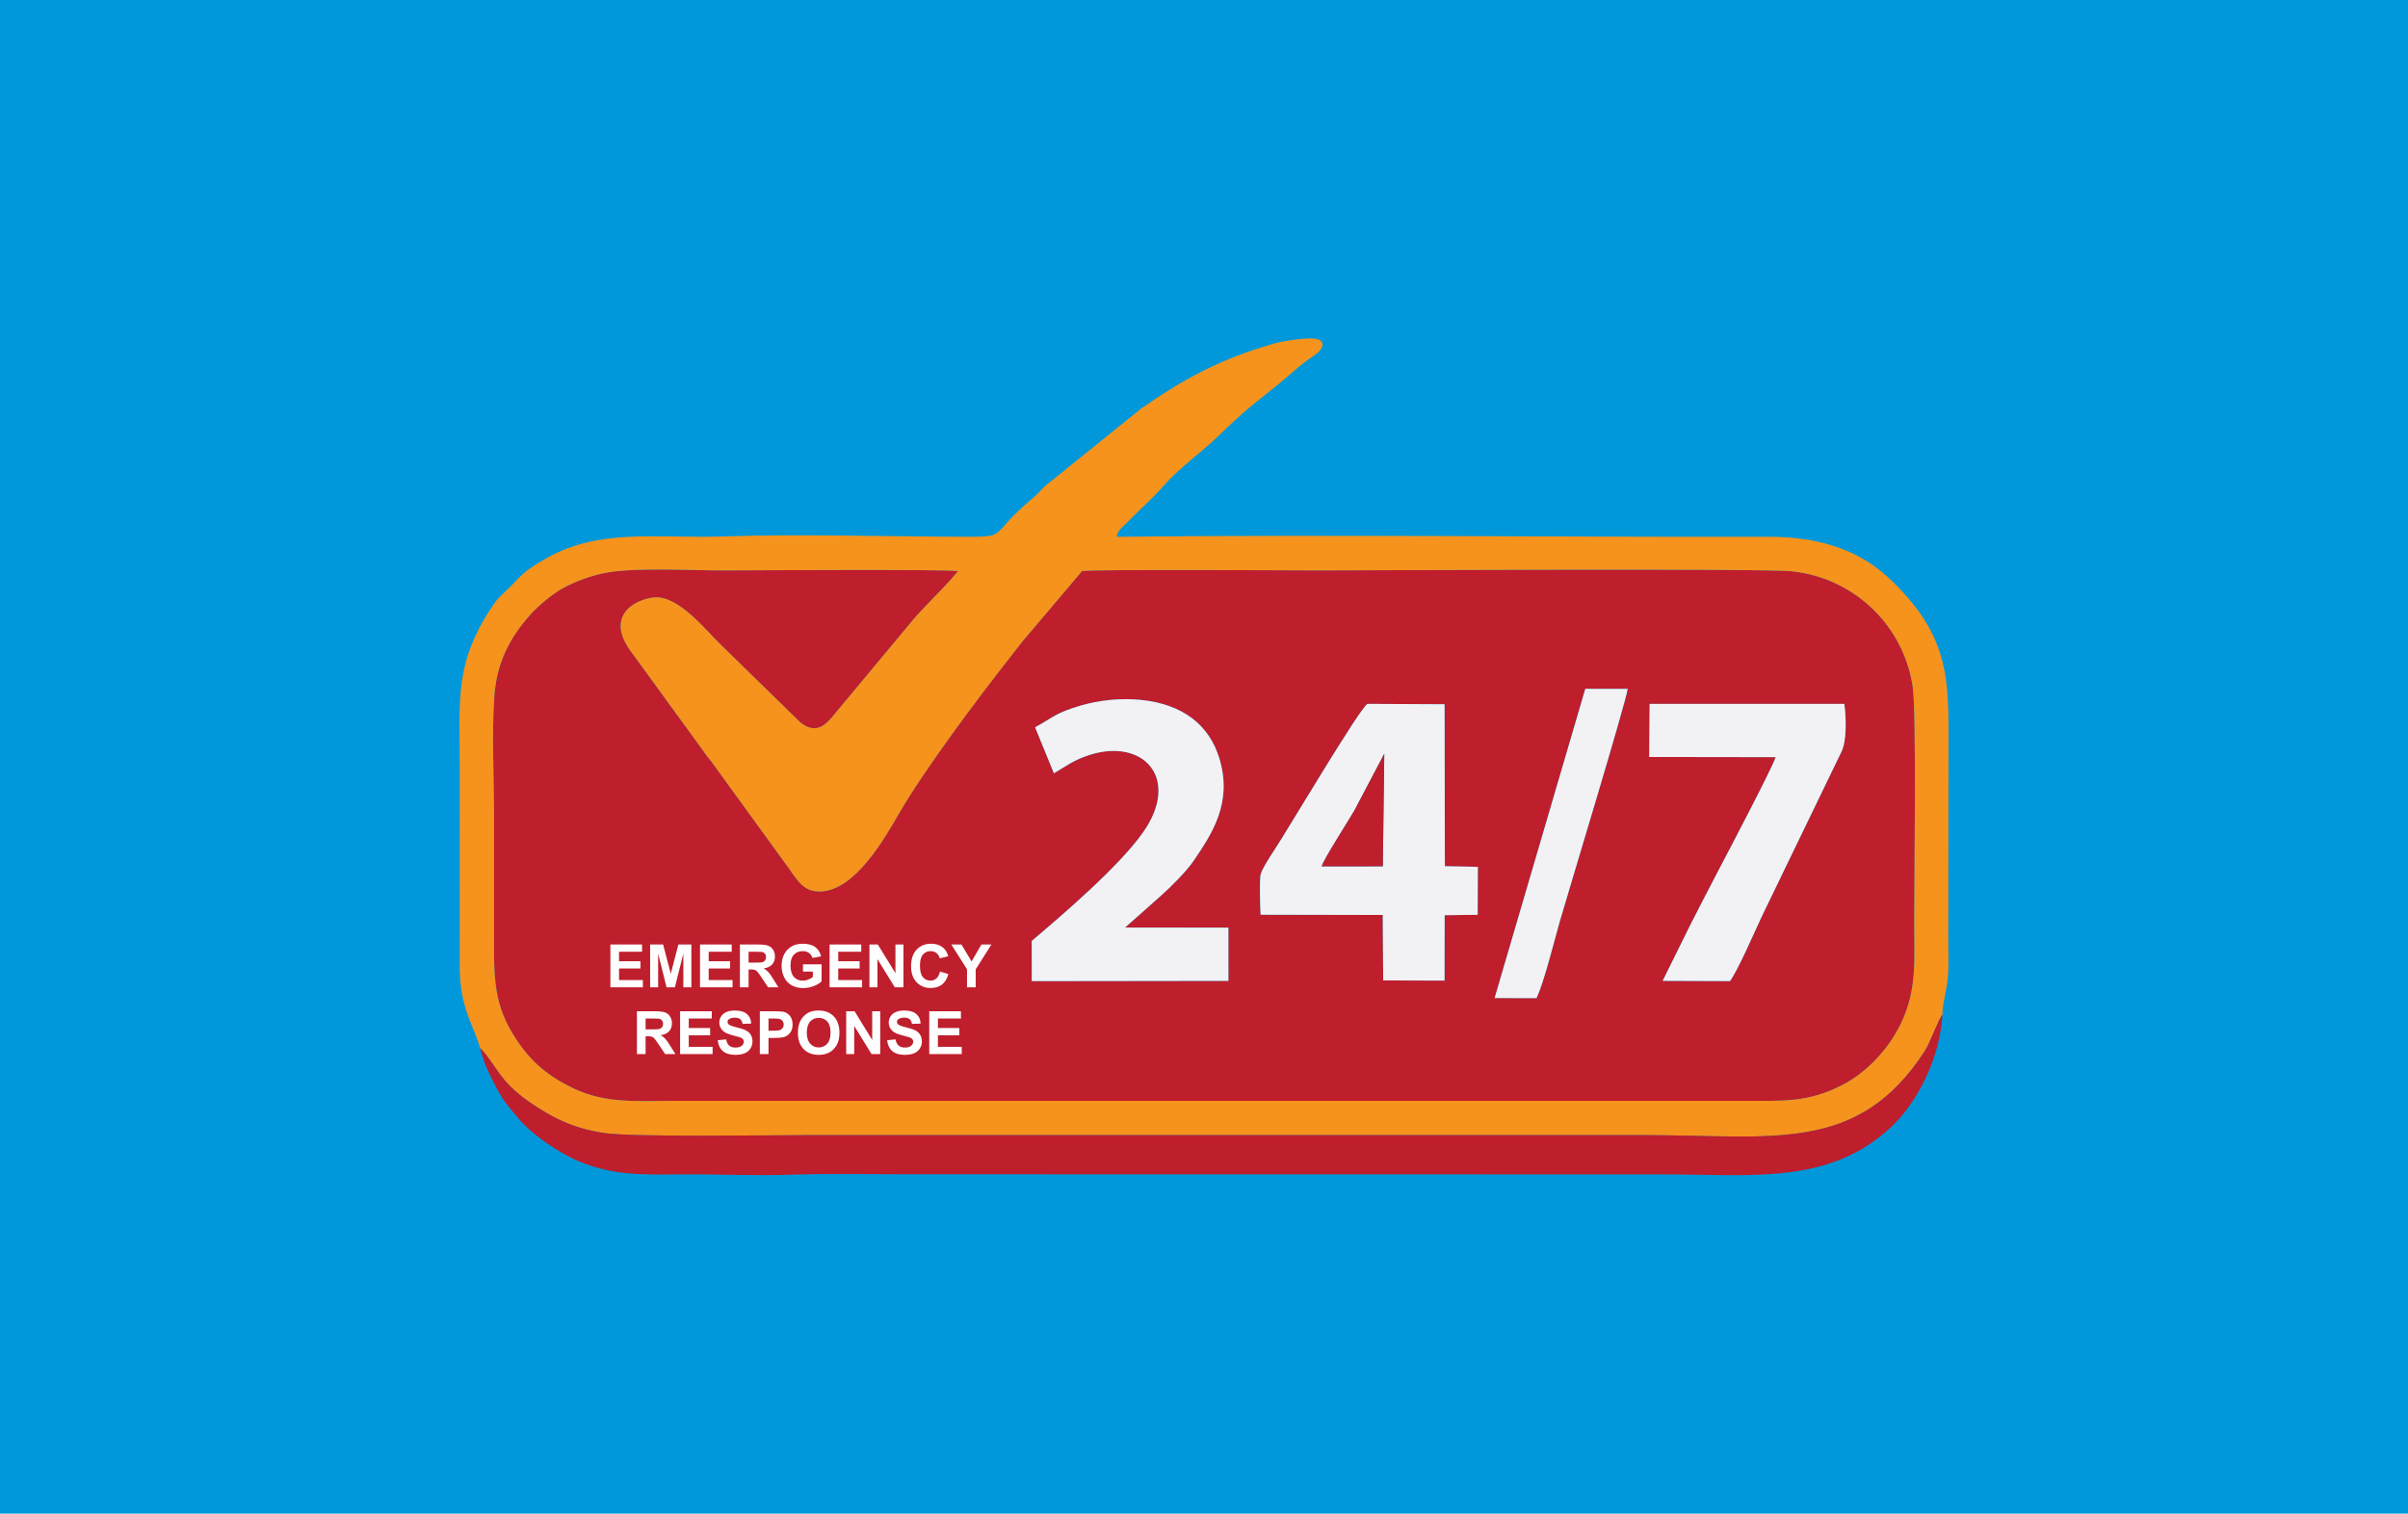 <?xml version="1.0" encoding="UTF-8"?>
<!DOCTYPE svg PUBLIC "-//W3C//DTD SVG 1.1//EN" "http://www.w3.org/Graphics/SVG/1.1/DTD/svg11.dtd">
<!-- Creator: CorelDRAW -->
<svg xmlns="http://www.w3.org/2000/svg" xml:space="preserve" width="8.881in" height="5.583in" version="1.1" style="shape-rendering:geometricPrecision; text-rendering:geometricPrecision; image-rendering:optimizeQuality; fill-rule:evenodd; clip-rule:evenodd"
viewBox="0 0 28283.23 17779.74"
 xmlns:xlink="http://www.w3.org/1999/xlink"
 xmlns:xodm="http://www.corel.com/coreldraw/odm/2003">
 <defs>
  <style type="text/css">
   <![CDATA[
    .fil0 {fill:#0098DA}
    .fil1 {fill:#BF1E2D}
    .fil3 {fill:#F2F2F4}
    .fil2 {fill:#F6931C}
    .fil4 {fill:#FEFEFE;fill-rule:nonzero}
   ]]>
  </style>
 </defs>
 <g id="Layer_x0020_1">
  <rect class="fil0" y="-0.01" width="28283.23" height="17779.74"/>
  <g id="_2663471785632">
   <path class="fil1" d="M14806.61 10744.66c-6.07,-97.42 -14.27,-380.37 -0.89,-467.52 9.01,-58.78 135.16,-251.98 168.99,-302.3 125.73,-186.97 1015.34,-1689.21 1088.79,-1706.85l903.98 4.63 3.18 1902.49 387.54 7.05 -2.32 563.44 -387.65 4.68 -1.4 768.31 -720.5 -2.02 -5.09 -768.92 -1434.63 -2.98zm4568.95 -2476.47l2287.1 0c21.14,155.25 30.63,430.04 -32.82,559.66l-931.18 1925.25c-86.56,183.23 -281.9,636.42 -378.74,771.18l-791.04 -2.8 327.93 -663.12c110.31,-215.46 222.39,-434.84 336.05,-650.57 92.41,-175.41 643.09,-1223.7 662.46,-1313.97l-1485.22 -2.16 5.45 -623.48zm-7217.57 274.93c211.01,-114.59 235.63,-167.69 537.29,-255.68 217.21,-63.37 473.3,-90.96 712.46,-65.35 481.62,51.57 791.53,288.17 913.3,683.26 162.07,525.82 -91.51,895.66 -298.42,1201.63 -91.36,135.09 -274.84,314.32 -390.25,417.11l-418.26 371.45 1213.79 1.38 0.38 624.69 -2309.6 2.98 -0.24 -471.88c375.21,-317.89 1020.81,-870.93 1304.22,-1270.49 450.54,-635.18 11.02,-1115.77 -621.98,-915.69 -193.53,61.18 -281.52,135.47 -422.13,216.41l-220.57 -539.85zm5888.65 3181.05l-491.6 -0.69 1065.4 -3632.13 497.13 0.61c-11.53,129.84 -721.69,2467.73 -796.08,2727.98 -65.51,229.16 -187.07,722.86 -274.85,904.23zm-5337.2 -5016.31l-703.15 830.27c-48.7,63.58 -91.27,117.93 -138.15,177.38 -377.91,479.26 -1007.26,1319.61 -1302.89,1830.52 -179.09,309.48 -521.72,911.26 -925.99,925.8 -191.63,6.9 -265.36,-117.19 -367,-262.64l-919.72 -1267.44c-58.5,-69.4 -88.6,-115.03 -135.03,-180.39l-780.12 -1072.31c-397.73,-501.59 114.08,-683.05 290.81,-672.63 263.67,15.55 555.08,374.75 724.8,543.72l946.91 925.13c196.54,157.55 313.03,10.31 401.54,-96.39l851.16 -1022.12c181.92,-231.06 422.05,-437.34 598.55,-657.94 -156.6,-24.96 -2530.03,-8.26 -2754.59,-8.26 -378.67,0 -1016.73,-36.37 -1363.1,24.44 -185.93,32.64 -373.71,104.63 -511.08,177.81 -141.07,75.16 -313.22,227.34 -393.18,317 -242.13,271.48 -394.22,562.16 -423.01,957.45 -30.91,424.34 -3.99,953.09 -3.99,1388.71 0,459.79 0,919.6 0,1379.39 0,484.77 -12.31,809.29 210.96,1182.68 181.55,303.62 381.91,492.89 722.24,656.4 387,185.93 770.17,146.25 1229.11,146.25l12473.63 0c505.67,0 791.49,26.13 1205.27,-188.18 285.12,-147.67 535.39,-418.91 676.14,-704.44 199.72,-405.18 164.05,-746.98 164.05,-1230.64 0,-472.58 28.71,-2452.6 -19.81,-2755.22 -114.51,-714.29 -689.49,-1263.03 -1414.82,-1341.31 -334.33,-36.08 -5083.57,-10.32 -5556.93,-10.32 -249.31,0 -2603.19,-15.22 -2782.6,7.3z"/>
   <path class="fil2" d="M12709.45 6707.85c179.41,-22.52 2533.29,-7.3 2782.6,-7.3 473.36,0 5222.6,-25.76 5556.93,10.32 725.33,78.29 1300.32,627.02 1414.82,1341.31 48.52,302.62 19.81,2282.64 19.81,2755.22 0,483.66 35.67,825.47 -164.05,1230.64 -140.75,285.53 -391.02,556.77 -676.14,704.44 -413.78,214.31 -699.6,188.18 -1205.27,188.18l-12473.63 0c-458.94,0 -842.12,39.68 -1229.11,-146.25 -340.33,-163.5 -540.7,-352.77 -722.24,-656.4 -223.27,-373.38 -210.96,-697.91 -210.96,-1182.68 0,-459.79 0,-919.6 0,-1379.39 0,-435.62 -26.92,-964.37 3.99,-1388.71 28.79,-395.29 180.88,-685.97 423.01,-957.45 79.97,-89.66 252.11,-241.84 393.18,-317 137.37,-73.18 325.15,-145.17 511.08,-177.81 346.38,-60.81 984.43,-24.44 1363.1,-24.44 224.56,0 2598,-16.7 2754.59,8.26 -176.49,220.6 -416.63,426.88 -598.55,657.94l-851.16 1022.12c-88.52,106.7 -205,253.94 -401.54,96.39l-946.91 -925.13c-169.72,-168.97 -461.13,-528.17 -724.8,-543.72 -176.73,-10.42 -688.54,171.04 -290.81,672.63l780.12 1072.31c46.43,65.36 76.53,111 135.03,180.39l919.72 1267.44c101.64,145.45 175.38,269.53 367,262.64 404.28,-14.54 746.9,-616.33 925.99,-925.8 295.62,-510.91 924.98,-1351.26 1302.89,-1830.52 46.88,-59.45 89.46,-113.8 138.15,-177.38l703.15 -830.27zm-7071.54 5601.27c188.87,191.14 215.62,386.03 581.66,636.84 253.02,173.37 490.47,302.24 862.59,361.8 326.25,52.22 1963.41,25.93 2419.4,25.93l9813.37 0c1504.24,0 2505.61,227.11 3292.58,-987.35 63.72,-98.33 165.61,-383.51 207.01,-426.37 -0.46,-123.09 48.93,-284.77 62.42,-424.16 15.71,-162.37 5.05,-327.72 6.34,-491.34l2.28 -1950.86c-4.79,-982.98 83.96,-1511.42 -677.76,-2243.05 -343.08,-329.53 -800.8,-506.55 -1434.67,-505.35 -2544.5,4.76 -5086.34,-27.81 -7654.72,-0.11 2.27,-71.51 74.55,-120.69 123.83,-171.3 191.21,-196.39 260.97,-242.29 441.24,-445.47 175.53,-197.84 423.37,-370.55 620.75,-561.39 336.07,-324.94 375.45,-343.17 709.12,-612.41 3.18,-2.57 7.66,-6.28 10.83,-8.83 148.46,-119.35 228.32,-208.2 403.44,-324.5 124.98,-83 146.93,-181.17 24.91,-202.29 -97.39,-16.86 -379.53,25.95 -469.11,51.37 -627.23,177.9 -1054.78,402.62 -1578.94,768.22l-1134.59 914.81c-62,64.29 -85.85,92.58 -149.26,145.94 -504.77,424.8 -279.76,446.08 -747.07,445.73 -894.54,-0.68 -2009.95,-34.9 -2857.3,-4.4 -783.68,28.2 -1458.05,-101.61 -2088.61,251.45 -312.85,175.16 -303.46,217.93 -490.99,395.29 -68.96,65.22 -90.31,81.42 -139.88,154.19 -471.19,691.63 -394.46,1122.19 -396.9,1952.12l-0.25 2325.63c8.32,488.15 177.7,688.22 238.27,929.88z"/>
   <path class="fil1" d="M5637.91 12309.11c45.1,171.99 99.62,292.6 187.65,458.87 96.5,182.31 145.31,227.14 271.93,379.04 141.78,170.09 476.14,412.15 762.63,518.83 387.41,144.27 713.02,132.46 1143.81,129.31 427.81,-3.13 854.03,17.68 1280.87,3.72 428.14,-13.99 873,-5.7 1300.57,-4.99l8985.75 1.34c1014.04,2.42 1922.22,121.5 2644.5,-560.09 318.26,-300.34 571.58,-820.79 598.91,-1315.19 -41.4,42.85 -143.29,328.03 -207.01,426.37 -786.98,1214.46 -1788.34,987.35 -3292.58,987.35l-9813.37 0c-455.99,0 -2093.15,26.29 -2419.4,-25.93 -372.12,-59.55 -609.57,-188.43 -862.59,-361.8 -366.04,-250.8 -392.79,-445.7 -581.66,-636.84z"/>
   <path class="fil3" d="M15524.19 10176.86c11.94,-64.24 320.8,-547.19 380.89,-650.98l353.96 -671.72 -17.08 1321.77 -717.78 0.93zm-717.58 567.79l1434.63 2.98 5.09 768.92 720.5 2.02 1.4 -768.31 387.65 -4.68 2.32 -563.44 -387.54 -7.05 -3.18 -1902.49 -903.98 -4.63c-73.46,17.64 -963.07,1519.88 -1088.79,1706.85 -33.84,50.31 -159.98,243.52 -168.99,302.3 -13.38,87.15 -5.18,370.1 0.89,467.52z"/>
   <path class="fil3" d="M12378.57 9082.95c140.61,-80.94 228.6,-155.23 422.13,-216.41 633,-200.09 1072.52,280.5 621.98,915.69 -283.4,399.56 -929,952.6 -1304.22,1270.49l0.24 471.88 2309.6 -2.98 -0.38 -624.69 -1213.79 -1.38 418.26 -371.45c115.41,-102.8 298.88,-282.02 390.25,-417.11 206.91,-305.97 460.49,-675.82 298.42,-1201.63 -121.78,-395.1 -431.68,-631.7 -913.3,-683.26 -239.17,-25.61 -495.25,1.98 -712.46,65.35 -301.66,87.99 -326.28,141.09 -537.29,255.68l220.57 539.85z"/>
   <path class="fil3" d="M19370.11 8891.67l1485.22 2.16c-19.37,90.27 -570.05,1138.56 -662.46,1313.97 -113.65,215.72 -225.74,435.11 -336.05,650.57l-327.93 663.12 791.04 2.8c96.84,-134.75 292.18,-587.95 378.74,-771.18l931.18 -1925.25c63.45,-129.61 53.96,-404.4 32.82,-559.66l-2287.1 0 -5.45 623.48z"/>
   <path class="fil3" d="M18046.65 11724.16c87.78,-181.37 209.34,-675.06 274.85,-904.23 74.39,-260.24 784.54,-2598.14 796.08,-2727.98l-497.13 -0.61 -1065.4 3632.13 491.6 0.69z"/>
   <path class="fil1" d="M15524.19 10176.86l717.78 -0.93 17.08 -1321.77 -353.96 671.72c-60.09,103.79 -368.96,586.74 -380.89,650.98z"/>
   <path class="fil4" d="M7169.23 11597.37l0 -502.72 372.12 0 0 84.96 -270.31 0 0 111.65 251.35 0 0 84.96 -251.35 0 0 136.21 280.14 0 0 84.96 -381.95 0zm466.9 0l0 -502.72 152.48 0 90.11 342.87 89.04 -342.87 152.83 0 0 502.72 -94.08 0 -0.35 -395.76 -99.12 395.76 -97.83 0 -98.65 -395.76 -0.35 395.76 -94.08 0zm586.27 0l0 -502.72 372.12 0 0 84.96 -270.31 0 0 111.65 251.35 0 0 84.96 -251.35 0 0 136.21 280.14 0 0 84.96 -381.95 0zm468.31 0l0 -502.72 213.79 0c53.71,0 92.8,4.56 117.14,13.58 24.45,9.01 43.88,25.05 58.51,48.09 14.62,23.17 21.99,49.5 21.99,79.23 0,37.8 -11,68.92 -33.11,93.51 -22.12,24.56 -55.12,40.01 -99.12,46.45 21.89,12.75 39.91,26.79 54.07,42.13 14.27,15.32 33.46,42.59 57.57,81.68l61.31 98.06 -121.34 0 -72.79 -109.77c-26.09,-38.97 -43.99,-63.54 -53.71,-73.72 -9.59,-10.07 -19.77,-17.09 -30.54,-20.83 -10.88,-3.75 -27.97,-5.62 -51.37,-5.62l-20.6 0 0 209.93 -101.81 0zm101.81 -289.97l75.13 0c48.68,0 78.99,-2.11 91.16,-6.21 12.05,-4.1 21.65,-11.23 28.44,-21.3 6.91,-10.06 10.29,-22.69 10.29,-37.8 0,-16.96 -4.56,-30.53 -13.58,-41.06 -9,-10.42 -21.75,-16.98 -38.14,-19.66 -8.31,-1.18 -33,-1.77 -74.07,-1.77l-79.23 0 0 127.8zm639.04 105.32l0 -84.96 218.36 0 0 200.56c-21.18,20.71 -51.96,38.85 -92.33,54.65 -40.26,15.67 -81.09,23.52 -122.52,23.52 -52.55,0 -98.3,-11 -137.39,-33.12 -38.97,-22.12 -68.33,-53.82 -87.99,-94.9 -19.66,-41.07 -29.49,-85.9 -29.49,-134.22 0,-52.43 11,-99 32.87,-139.84 22,-40.72 54.07,-72.08 96.31,-93.84 32.3,-16.74 72.32,-25.05 120.29,-25.05 62.37,0 111.17,13.11 146.28,39.32 34.99,26.34 57.57,62.5 67.64,108.84l-101.1 18.96c-7.02,-24.7 -20.36,-44.23 -39.91,-58.63 -19.42,-14.28 -43.77,-21.41 -73.02,-21.41 -44.23,0 -79.45,14.03 -105.55,42.24 -26.09,28.2 -39.19,69.97 -39.19,125.33 0,59.79 13.21,104.61 39.67,134.45 26.55,29.84 61.2,44.82 104.14,44.82 21.19,0 42.48,-4.21 63.78,-12.53 21.41,-8.31 39.67,-18.49 55,-30.42l0 -63.78 -115.85 0zm312.33 184.65l0 -502.72 372.12 0 0 84.96 -270.31 0 0 111.65 251.35 0 0 84.96 -251.35 0 0 136.21 280.14 0 0 84.96 -381.95 0zm468.31 0l0 -502.72 98.53 0 206.88 336.9 0 -336.9 94.08 0 0 502.72 -101.69 0 -203.72 -330.45 0 330.45 -94.08 0zm828.61 -185.36l98.3 30.19c-15.1,55.34 -40.26,96.43 -75.36,123.33 -35.11,26.79 -79.56,40.26 -133.51,40.26 -66.83,0 -121.7,-22.82 -164.76,-68.46 -42.95,-45.64 -64.48,-108.01 -64.48,-187.24 0,-83.66 21.64,-148.72 64.83,-195.06 43.18,-46.35 100.04,-69.52 170.49,-69.52 61.56,0 111.52,18.25 149.9,54.65 22.93,21.53 40.02,52.43 51.49,92.79l-100.4 23.88c-5.97,-25.98 -18.37,-46.58 -37.21,-61.67 -18.96,-15.1 -41.89,-22.58 -68.81,-22.58 -37.32,0 -67.64,13.34 -90.81,40.13 -23.28,26.68 -34.87,69.97 -34.87,129.89 0,63.43 11.46,108.71 34.28,135.63 22.94,27.02 52.66,40.48 89.29,40.48 27.03,0 50.31,-8.55 69.73,-25.75 19.43,-17.2 33.48,-44.11 41.9,-80.97zm317.47 185.36l0 -211.57 -184.3 -291.15 119.02 0 118.88 199.06 115.73 -199.06 116.79 0 -184.32 291.85 0 210.87 -101.81 0zm-3877.24 784.37l0 -502.71 213.79 0c53.71,0 92.79,4.56 117.14,13.58 24.45,9.01 43.88,25.04 58.5,48.09 14.63,23.17 22,49.5 22,79.21 0,37.8 -11,68.93 -33.12,93.51 -22.1,24.57 -55.12,40.02 -99.11,46.45 21.89,12.76 39.91,26.81 54.06,42.13 14.28,15.33 33.46,42.6 57.57,81.68l61.32 98.06 -121.35 0 -72.78 -109.75c-26.09,-38.97 -43.99,-63.55 -53.71,-73.72 -9.6,-10.07 -19.77,-17.09 -30.54,-20.84 -10.88,-3.75 -27.97,-5.62 -51.37,-5.62l-20.6 0 0 209.93 -101.81 0zm101.81 -289.97l75.13 0c48.68,0 78.99,-2.11 91.15,-6.19 12.06,-4.1 21.65,-11.23 28.45,-21.3 6.9,-10.07 10.29,-22.71 10.29,-37.8 0,-16.96 -4.56,-30.54 -13.58,-41.07 -9.01,-10.41 -21.77,-16.96 -38.14,-19.66 -8.31,-1.17 -33.01,-1.76 -74.08,-1.76l-79.21 0 0 127.78zm405.24 289.97l0 -502.71 372.12 0 0 84.96 -270.31 0 0 111.64 251.34 0 0 84.96 -251.34 0 0 136.21 280.14 0 0 84.96 -381.95 0zm441.63 -162.89l99 -9.83c5.97,33.12 17.9,57.35 36.05,72.91 18.13,15.56 42.59,23.28 73.37,23.28 32.52,0 57.1,-6.9 73.6,-20.71 16.5,-13.8 24.81,-29.95 24.81,-48.45 0,-11.94 -3.51,-21.99 -10.42,-30.42 -6.9,-8.31 -19.07,-15.57 -36.4,-21.65 -11.81,-4.21 -38.73,-11.47 -80.86,-22 -54.18,-13.58 -92.2,-30.19 -114.09,-49.96 -30.78,-27.73 -46.1,-61.55 -46.1,-101.45 0,-25.63 7.26,-49.74 21.65,-72.08 14.51,-22.35 35.33,-39.32 62.6,-51.03 27.27,-11.7 60.03,-17.55 98.65,-17.55 62.84,0 110.23,13.93 141.94,41.89 31.83,27.97 48.45,65.18 50.09,111.87l-101.81 3.51c-4.34,-25.98 -13.58,-44.58 -27.73,-55.93 -14.15,-11.36 -35.46,-17.09 -63.78,-17.09 -29.25,0 -52.18,6.08 -68.68,18.25 -10.66,7.84 -16.04,18.25 -16.04,31.36 0,11.94 5.03,22.13 15.1,30.55 12.75,10.87 43.76,22.1 93.03,33.81 49.26,11.58 85.66,23.76 109.18,36.16 23.63,12.53 42.13,29.49 55.47,51.13 13.34,21.65 20.01,48.33 20.01,80.05 0,28.79 -7.96,55.81 -23.98,80.97 -16.04,25.16 -38.62,43.88 -67.88,56.06 -29.25,12.29 -65.76,18.37 -109.42,18.37 -63.53,0 -112.34,-14.63 -146.38,-43.99 -34.05,-29.25 -54.3,-71.97 -60.97,-128.02zm494.99 162.89l0 -502.71 162.78 0c61.67,0 101.81,2.46 120.52,7.48 28.79,7.61 52.9,24 72.32,49.27 19.43,25.28 29.15,57.92 29.15,97.94 0,30.89 -5.63,56.76 -16.74,77.81 -11.23,21.06 -25.4,37.58 -42.6,49.62 -17.2,11.94 -34.75,19.88 -52.53,23.76 -24.22,4.79 -59.22,7.25 -105.09,7.25l-66 0 0 189.57 -101.81 0zm101.81 -417.75l0 143.23 55.35 0c39.91,0 66.46,-2.7 79.93,-7.95 13.45,-5.27 23.98,-13.47 31.59,-24.81 7.6,-11.23 11.46,-24.22 11.46,-39.21 0,-18.37 -5.38,-33.46 -16.02,-45.4 -10.77,-11.94 -24.22,-19.42 -40.72,-22.47 -12.06,-2.23 -36.28,-3.4 -72.79,-3.4l-48.8 0zm345.45 169.45c0,-51.25 7.72,-94.32 23.04,-129.19 11.36,-25.63 27.03,-48.68 46.82,-69.04 19.77,-20.36 41.42,-35.46 64.94,-45.4 31.36,-13.23 67.52,-19.9 108.48,-19.9 74.19,0 133.4,23.06 177.98,69.04 44.47,46.1 66.7,110.12 66.7,192.14 0,81.33 -22.12,144.99 -66.24,190.86 -44.12,45.99 -103.21,68.92 -177.04,68.92 -74.77,0 -134.34,-22.82 -178.46,-68.57 -44.12,-45.64 -66.22,-108.59 -66.22,-188.87zm104.6 -3.4c0,57 13.23,100.18 39.56,129.66 26.33,29.36 59.8,44.11 100.29,44.11 40.61,0 73.85,-14.62 99.94,-43.76 25.98,-29.26 38.97,-73.02 38.97,-131.42 0,-57.69 -12.64,-100.75 -38.04,-129.07 -25.28,-28.44 -58.85,-42.59 -100.87,-42.59 -41.89,0 -75.7,14.39 -101.34,43.07 -25.63,28.79 -38.5,72.08 -38.5,130zm462.59 251.71l0 -502.71 98.52 0 206.9 336.9 0 -336.9 94.08 0 0 502.71 -101.69 0 -203.72 -330.45 0 330.45 -94.08 0zm480.35 -162.89l99 -9.83c5.97,33.12 17.9,57.35 36.05,72.91 18.14,15.56 42.59,23.28 73.37,23.28 32.54,0 57.11,-6.9 73.61,-20.71 16.5,-13.8 24.8,-29.95 24.8,-48.45 0,-11.94 -3.5,-21.99 -10.41,-30.42 -6.91,-8.31 -19.08,-15.57 -36.4,-21.65 -11.81,-4.21 -38.73,-11.47 -80.87,-22 -54.18,-13.58 -92.2,-30.19 -114.08,-49.96 -30.78,-27.73 -46.11,-61.55 -46.11,-101.45 0,-25.63 7.26,-49.74 21.65,-72.08 14.51,-22.35 35.33,-39.32 62.6,-51.03 27.27,-11.7 60.03,-17.55 98.65,-17.55 62.84,0 110.23,13.93 141.95,41.89 31.82,27.97 48.45,65.18 50.08,111.87l-101.81 3.51c-4.33,-25.98 -13.57,-44.58 -27.73,-55.93 -14.15,-11.36 -35.46,-17.09 -63.77,-17.09 -29.26,0 -52.19,6.08 -68.69,18.25 -10.64,7.84 -16.04,18.25 -16.04,31.36 0,11.94 5.04,22.13 15.1,30.55 12.76,10.87 43.77,22.1 93.03,33.81 49.27,11.58 85.66,23.76 109.19,36.16 23.63,12.53 42.11,29.49 55.47,51.13 13.34,21.65 20,48.33 20,80.05 0,28.79 -7.95,55.81 -23.98,80.97 -16.04,25.16 -38.62,43.88 -67.87,56.06 -29.26,12.29 -65.77,18.37 -109.42,18.37 -63.54,0 -112.34,-14.63 -146.39,-43.99 -34.05,-29.25 -54.3,-71.97 -60.97,-128.02zm495 162.89l0 -502.71 372.12 0 0 84.96 -270.31 0 0 111.64 251.35 0 0 84.96 -251.35 0 0 136.21 280.14 0 0 84.96 -381.95 0z"/>
  </g>
 </g>
</svg>
